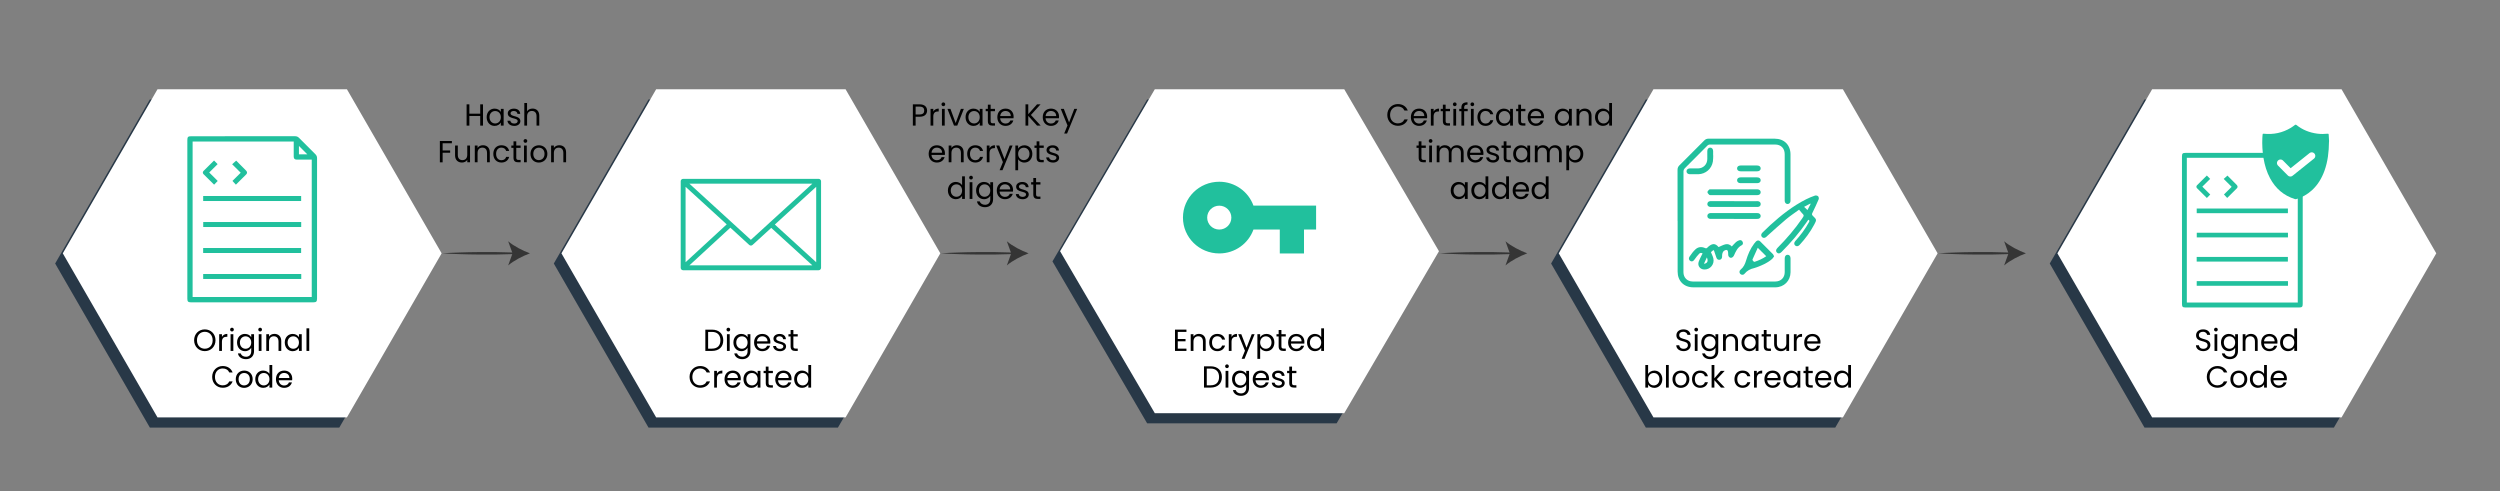 <?xml version="1.0" encoding="UTF-8"?>
<svg xmlns="http://www.w3.org/2000/svg" id="Layer_1" viewBox="0 0 981.9 193">
  <rect x="0" y="0" width="981.9" height="193" fill="#808080" stroke="none"/>
  <defs>
    <style>.cls-1{fill:#fff;}.cls-2{fill:#21c09d;}.cls-3{fill:none;stroke:#fff;stroke-linecap:round;stroke-linejoin:round;stroke-width:2.79px;}.cls-4{fill:#353535;}.cls-5{fill:#283847;}</style>
  </defs>
  <polygon class="cls-5" points="133.26 39.06 58.86 39.06 21.66 103.5 58.86 167.94 133.26 167.94 170.46 103.5 133.26 39.06"></polygon>
  <polygon class="cls-5" points="329.11 39.06 254.71 39.06 217.51 103.5 254.71 167.94 329.11 167.94 366.32 103.5 329.11 39.06"></polygon>
  <polygon class="cls-5" points="524.97 39.06 450.56 39.06 413.36 102.67 450.56 166.28 524.97 166.28 562.17 102.67 524.97 39.06"></polygon>
  <polygon class="cls-5" points="720.82 39.06 646.41 39.06 609.21 103.5 646.41 167.94 720.82 167.94 758.02 103.5 720.82 39.06"></polygon>
  <polygon class="cls-5" points="916.67 39.06 842.27 39.06 805.06 103.5 842.27 167.94 916.67 167.94 953.87 103.5 916.67 39.06"></polygon>
  <polygon class="cls-1" points="136.26 35.06 61.86 35.06 24.66 99.5 61.86 163.94 136.26 163.94 173.46 99.5 136.26 35.06"></polygon>
  <polygon class="cls-1" points="332.11 35.06 257.71 35.06 220.51 99.5 257.71 163.94 332.11 163.94 369.32 99.5 332.11 35.06"></polygon>
  <polygon class="cls-1" points="527.97 35.06 453.56 35.06 416.36 98.67 453.56 162.28 527.97 162.28 565.17 98.67 527.97 35.06"></polygon>
  <polygon class="cls-1" points="723.82 35.06 649.41 35.06 612.21 99.5 649.41 163.94 723.82 163.94 761.02 99.5 723.82 35.06"></polygon>
  <polygon class="cls-1" points="919.67 35.06 845.27 35.06 808.06 99.5 845.27 163.94 919.67 163.94 956.87 99.5 919.67 35.06"></polygon>
  <path class="cls-2" d="m73.58,86.12c0-10.36,0-20.72,0-31.08,0-1.26.27-1.53,1.53-1.53,13.58,0,27.16,0,40.75-.01.67,0,1.16.2,1.62.68,2.11,2.15,4.25,4.28,6.39,6.39.45.45.66.91.66,1.57-.01,18.38-.01,36.76-.01,55.15,0,1.13-.31,1.45-1.42,1.45-16.04,0-32.09,0-48.13,0-1.07,0-1.39-.32-1.39-1.41,0-10.4,0-20.8,0-31.2Zm2.06,30.53h46.8v-53.96c-.2,0-.34,0-.49,0-1.8,0-3.61,0-5.41,0-.8,0-1.17-.38-1.18-1.17,0-.47,0-.93,0-1.4,0-1.5,0-3,0-4.52h-39.71v61.06Zm41.77-56.03h3.3c-1.08-1.08-2.22-2.22-3.3-3.3v3.3Z"></path>
  <path class="cls-2" d="m79.8,78.95v-1.97h38.48v1.97h-38.48Z"></path>
  <path class="cls-2" d="m79.82,87.2h38.48v1.96h-38.48v-1.96Z"></path>
  <path class="cls-2" d="m79.79,99.37v-1.96h38.48v1.96h-38.48Z"></path>
  <path class="cls-2" d="m118.32,107.62v1.95h-38.52v-1.95h38.52Z"></path>
  <path class="cls-2" d="m85.52,71.06c-.54.55-.98,1.01-1.43,1.47-1.4-1.39-2.8-2.74-4.16-4.13-.37-.38-.35-.9.02-1.27,1.35-1.37,2.73-2.71,4.12-4.09.46.47.91.93,1.4,1.43-1.09,1.09-2.18,2.17-3.3,3.28,1.14,1.13,2.23,2.21,3.34,3.32Z"></path>
  <path class="cls-2" d="m91.29,71.06c1.05-1.04,2.14-2.12,3.25-3.22-1.15-1.13-2.24-2.22-3.36-3.33.56-.51,1.04-.94,1.58-1.42.78.79,1.65,1.66,2.51,2.52.46.47.94.92,1.39,1.4.46.49.51,1.02.06,1.47-1.33,1.36-2.69,2.69-4.07,4.05-.45-.49-.89-.97-1.36-1.48Z"></path>
  <path class="cls-2" d="m322.43,105.46c.03-.09.05-.19.05-.29v-33.97c0-.1-.02-.2-.05-.3,0-.01,0-.03-.01-.04-.04-.11-.1-.21-.18-.29,0,0,0-.01-.01-.02,0,0,0,0-.01,0-.08-.09-.18-.15-.28-.21,0,0-.01,0-.02-.01-.1-.05-.21-.07-.33-.08-.01,0-.02,0-.03,0-.01,0-.02,0-.03,0h-53.21s-.02,0-.03,0c-.01,0-.02,0-.03,0-.12,0-.23.03-.33.08,0,0-.01,0-.02,0-.11.05-.21.12-.29.21,0,0,0,0-.01,0,0,0,0,.01-.01.02-.08.09-.14.19-.18.29,0,.01,0,.03-.01.04-.03.09-.05.19-.05.3v33.98c0,.1.02.2.05.3,0,.01,0,.02.01.04.04.11.1.21.18.3,0,0,0,.01.01.02,0,0,0,0,.01.01.03.03.07.06.1.09.02.01.03.03.05.04.04.03.09.05.13.07.01,0,.02.01.03.02.12.05.24.08.38.08h53.21c.13,0,.26-.03.38-.08.02,0,.03-.02.05-.03.04-.02.08-.04.12-.07.02-.01.04-.03.05-.05.03-.03.06-.05.09-.08,0,0,.01,0,.02-.01,0,0,0-.01.01-.02.07-.09.13-.18.18-.29,0-.01,0-.03.01-.04Zm-53.16-32.09l16.15,14.75-16.15,14.87v-29.61Zm33.09,14.02c-.07.04-.14.08-.19.14-.02.02-.03.05-.05.08l-7.21,6.58-24.13-22.04h48.26l-16.69,15.24Zm-15.52,2.02l7.43,6.79c.18.17.42.25.65.25s.46-.08.65-.25l7.34-6.7,16.14,14.71h-48.27l16.07-14.79Zm17.49-1.22l16.24-14.83v29.63l-16.24-14.8Z"></path>
  <path class="cls-2" d="m492.31,80.77c-1.96-5.47-7.23-9.39-13.43-9.39-7.88,0-14.26,6.3-14.26,14.08s6.38,14.08,14.26,14.08c6.2,0,11.47-3.92,13.43-9.39h10.34v9.39h9.51v-9.39h4.75v-9.39h-24.6Zm-13.43,9.39c-2.63,0-4.75-2.1-4.75-4.69s2.13-4.69,4.75-4.69,4.75,2.1,4.75,4.69-2.13,4.69-4.75,4.69Z"></path>
  <path class="cls-2" d="m658.88,86.79c0-6.69,0-13.39-.01-20.08,0-.74.23-1.28.76-1.8,3.27-3.24,6.52-6.49,9.76-9.76.48-.49.99-.69,1.68-.69,8.66.02,17.33,0,25.99.01,3.7,0,6.18,2.48,6.18,6.19,0,5.96,0,11.93,0,17.89,0,.15,0,.29,0,.44-.06.66-.52,1.12-1.12,1.14-.62.01-1.11-.48-1.16-1.17-.02-.24,0-.49,0-.73,0-5.89,0-11.78,0-17.67,0-2.32-1.46-3.79-3.77-3.8-8.49,0-16.99,0-25.48,0-.47,0-.81.12-1.15.46-2.96,2.99-5.95,5.96-8.91,8.95-.25.26-.44.7-.44,1.06-.02,13.22-.02,26.43-.02,39.65,0,2.16,1.51,3.68,3.67,3.68,10.81,0,21.61,0,32.42,0,2.18,0,3.68-1.5,3.69-3.66,0-1.8,0-3.6,0-5.4,0-.91.47-1.47,1.18-1.44.68.02,1.1.56,1.11,1.44,0,1.8.01,3.6,0,5.4-.03,3.41-2.56,5.94-5.98,5.95-7.5.01-14.99,0-22.49,0-3.24,0-6.47,0-9.71,0-3.69,0-6.17-2.49-6.17-6.2,0-6.62,0-13.24,0-19.86Z"></path>
  <path class="cls-2" d="m706.61,82.35c-1.79,1.31-3.5,2.43-5.06,3.74-2.52,2.11-4.93,4.34-7.38,6.52-.13.11-.24.24-.37.36-.61.57-1.26.62-1.74.14-.49-.48-.45-1.16.13-1.73,1.01-.99,2.02-1.98,3.06-2.93,4.31-3.93,8.87-7.52,14.1-10.17,1.12-.57,2.3-1.05,3.49-1.46.35-.12.96,0,1.23.26.24.23.37.85.24,1.17-.77,1.81-1.6,3.59-2.47,5.35-.25.5-.24.77.17,1.17,1.56,1.51,1.55,1.54.53,3.46-1.55,2.92-3.51,5.55-5.74,7.97-.54.59-1.24.67-1.74.22-.49-.45-.49-1.14.06-1.75,2.07-2.27,3.91-4.72,5.38-7.43.22-.4.29-.71-.27-.93-.19.27-.38.54-.57.82-2.93,4.27-6.29,8.17-9.94,11.84-.68.68-1.32.75-1.84.21-.48-.5-.41-1.16.22-1.79,3.55-3.59,6.85-7.39,9.7-11.56.84-1.23.83-1.22-.19-2.27-.34-.35-.63-.74-1-1.19Zm3.28.15c.43-.83.85-1.62,1.26-2.41-.05-.04-.1-.09-.15-.13-.79.42-1.58.84-2.42,1.28.45.44.83.8,1.31,1.26Z"></path>
  <path class="cls-2" d="m668.71,99.55c-.53-.36-1.03-.23-1.36.13-.63.66-1.22,1.37-1.73,2.13-.5.76-1.02,1.05-1.65.74-.64-.32-.86-1.06-.34-1.82.68-.99,1.4-1.99,2.28-2.8,1.06-.98,2.4-1.12,3.75-.51.4.18.65.15.94-.18.25-.29.57-.53.88-.76,1.29-.92,2.34-.78,3.39.43.08.09.16.18.12.13.93-.39,1.75-.85,2.64-1.08.97-.25,1.87.09,2.55.84.57-.6,1.07-1.2,1.64-1.71.35-.31.81-.55,1.26-.71.57-.2,1.06.02,1.34.58.27.54.16,1.1-.33,1.35-1.71.87-2.36,2.5-3.09,4.09-.14.3-.42.61-.72.75-.71.34-1.45-.21-1.51-1.05-.03-.41,0-.83-.08-1.23-.14-.68-.45-.84-1.11-.61-.8.28-1.06.95-1.18,1.7-.05.29-.02.58-.03.87-.03.7-.41,1.15-1.02,1.21-.64.06-1.05-.28-1.26-.96-.27-.85-.57-1.7-.86-2.54-.04-.11-.14-.19-.27-.35-.36.32-.7.61-.97.85.34.87.75,1.62.94,2.43.55,2.31-1.26,4.48-3.59,4.38-1.68-.07-2.71-1.51-2.15-3.1.32-.91.8-1.76,1.22-2.64.09-.19.2-.37.31-.57Zm1.68,1.55c-.42.92-.76,1.66-1.15,2.51,1.38-.17,1.78-1.06,1.15-2.51Z"></path>
  <path class="cls-2" d="m696.79,100.69c-.25.33-.44.7-.72.96-1.75,1.58-3.87,2.49-6.04,3.3-.34.13-.68.26-1.04.34-1.51.33-2.8.98-3.8,2.22-.46.58-1.23.53-1.68.07-.44-.46-.44-1.21.14-1.68,1.17-.95,1.73-2.19,2.15-3.6.7-2.36,1.66-4.62,3.16-6.61.22-.29.45-.58.71-.84.49-.5,1.13-.56,1.62-.08,1.71,1.67,3.39,3.36,5.06,5.06.19.19.26.5.44.86Zm-3.08-.06c-1.09-1.08-2.14-2.13-3.33-3.31-.69,1.52-1.38,3.02-2.05,4.54-.16.36.48,1.08.85.96,1.63-.55,3.19-1.24,4.53-2.19Z"></path>
  <path class="cls-2" d="m681.06,76.63c-2.97,0-5.93,0-8.9,0-.29,0-.66.04-.84-.12-.31-.28-.69-.69-.7-1.05-.01-.33.39-.71.68-.99.14-.14.46-.12.7-.12,6.03,0,12.06,0,18.09,0,.02,0,.05,0,.07,0,.85.02,1.39.49,1.37,1.18-.02.67-.54,1.11-1.36,1.11-3.04,0-6.08,0-9.12,0Z"></path>
  <path class="cls-2" d="m681.13,79.01c2.92,0,5.83,0,8.75,0,.24,0,.49-.02.73.03.55.13.91.5.92,1.07.02.61-.34,1-.93,1.14-.23.06-.48.03-.73.03-5.91,0-11.81,0-17.72,0-.17,0-.34.01-.51-.01-.64-.08-1.12-.59-1.07-1.17.06-.64.44-1.01,1.07-1.09.19-.03.39-.01.58-.01,2.97,0,5.93,0,8.9,0Z"></path>
  <path class="cls-2" d="m680.98,85.97c-2.92,0-5.83,0-8.75,0-.24,0-.49.02-.73-.03-.55-.13-.91-.5-.92-1.07-.01-.61.34-1,.93-1.15.21-.05.43-.03.65-.03,5.93,0,11.86,0,17.79,0,.19,0,.39-.01.58.02.59.1,1.04.61,1,1.16-.05.61-.41.97-1,1.09-.19.04-.39.02-.58.02-2.99,0-5.98,0-8.97,0Z"></path>
  <path class="cls-2" d="m672.89,61.06c-.04.8-.01,1.61-.14,2.39-.47,2.86-2.82,4.89-5.71,4.98-1.12.03-2.24.02-3.35,0-.79-.01-1.32-.51-1.3-1.17.02-.64.53-1.1,1.29-1.11,1.07-.02,2.14,0,3.21,0,2.11-.02,3.66-1.59,3.67-3.7,0-1.04,0-2.09,0-3.13,0-.81.47-1.33,1.14-1.34.67,0,1.13.52,1.15,1.33.01.58,0,1.17,0,1.75.01,0,.03,0,.04,0Z"></path>
  <path class="cls-2" d="m686.9,67.28c-1.09,0-2.18,0-3.28,0-.85,0-1.39-.48-1.37-1.17.02-.66.54-1.11,1.36-1.11,2.18,0,4.37,0,6.55,0,.85,0,1.39.48,1.37,1.17-.02.66-.54,1.11-1.36,1.11-1.09.01-2.18,0-3.28,0Z"></path>
  <path class="cls-2" d="m686.91,69.66c1.07,0,2.14,0,3.2,0,.87,0,1.41.44,1.42,1.12.01.69-.53,1.16-1.38,1.16-2.18,0-4.37,0-6.55,0-.81,0-1.34-.46-1.35-1.12-.01-.69.53-1.16,1.38-1.16,1.09,0,2.18,0,3.28,0Z"></path>
  <path class="cls-2" d="m856.99,90.4c0-9.64,0-19.28,0-28.93,0-1.17.25-1.42,1.42-1.42,12.64,0,25.29,0,37.93-.01.62,0,1.08.19,1.51.63,1.97,2,3.95,3.98,5.95,5.95.42.42.62.85.62,1.46-.01,17.11-.01,34.22-.01,51.33,0,1.05-.28,1.35-1.32,1.35-14.93,0-29.87,0-44.8,0-1,0-1.29-.3-1.29-1.32,0-9.68,0-19.36,0-29.05Zm1.92,28.42h43.56v-50.23c-.18,0-.32,0-.46,0-1.68,0-3.36,0-5.04,0-.74,0-1.08-.35-1.1-1.09,0-.43,0-.87,0-1.3,0-1.4,0-2.79,0-4.21h-36.97v56.84Zm38.89-52.16h3.08c-1.01-1.01-2.07-2.07-3.08-3.08v3.08Z"></path>
  <path class="cls-2" d="m862.78,83.73v-1.83h35.82v1.83h-35.82Z"></path>
  <path class="cls-2" d="m862.8,91.41h35.82v1.83h-35.82v-1.83Z"></path>
  <path class="cls-2" d="m862.77,102.74v-1.83h35.82v1.83h-35.82Z"></path>
  <path class="cls-2" d="m898.63,110.42v1.82h-35.85v-1.82h35.85Z"></path>
  <path class="cls-2" d="m868.1,76.39c-.5.52-.91.94-1.33,1.37-1.3-1.29-2.61-2.55-3.87-3.84-.34-.35-.32-.83.02-1.18,1.26-1.28,2.54-2.53,3.84-3.81.43.43.85.86,1.3,1.33-1.02,1.01-2.03,2.02-3.07,3.05,1.06,1.05,2.07,2.06,3.11,3.09Z"></path>
  <path class="cls-2" d="m873.48,76.38c.97-.97,1.99-1.97,3.03-3-1.07-1.06-2.09-2.06-3.13-3.1.52-.47.97-.87,1.47-1.32.73.73,1.53,1.54,2.34,2.35.43.43.87.86,1.29,1.3.43.46.48.95.06,1.37-1.24,1.27-2.51,2.5-3.79,3.77-.42-.46-.83-.9-1.27-1.37Z"></path>
  <path class="cls-2" d="m914.74,55.53c-.05,4.25-.49,7.94-1.77,11.51-1.06,2.94-2.61,5.57-4.95,7.7-1.79,1.63-3.86,2.78-6.18,3.47-.15.04-.34.03-.49-.02-4.38-1.36-7.58-4.14-9.74-8.15-1.33-2.47-2.12-5.12-2.58-7.87-.45-2.71-.6-5.44-.46-8.19.02-.37.05-.74.09-1.11.03-.31.15-.39.46-.35,3.81.4,7.36-.35,10.65-2.33.55-.33,1.07-.73,1.59-1.12.21-.15.36-.16.56,0,2.41,1.93,5.16,3.02,8.21,3.42,1.35.18,2.7.17,4.06.03.28-.03.41.05.43.36.07,1.05.12,2.1.15,2.66Z"></path>
  <polyline class="cls-3" points="895.69 64.04 899.56 67.94 907.96 61.22"></polyline>
  <path class="cls-4" d="m173.46,99.5c2.39-.16,4.77-.27,7.16-.34,2.39-.09,4.77-.13,7.16-.15,2.39-.02,4.77-.01,7.16,0,2.39.03,4.77.09,7.16.18.17,0,.3.15.29.31,0,.16-.13.28-.29.29-2.39.08-4.77.15-7.16.18-2.39.02-4.77.03-7.16,0-2.39-.02-4.77-.06-7.16-.15-2.39-.06-4.77-.17-7.16-.34Z"></path>
  <path class="cls-4" d="m208.13,99.5c-2.84,1.05-6.36,2.85-8.55,4.76l1.72-4.76-1.72-4.75c2.18,1.9,5.71,3.7,8.55,4.75Z"></path>
  <path class="cls-4" d="m369.32,99.5c2.39-.16,4.77-.27,7.16-.34,2.39-.09,4.77-.13,7.16-.15,2.39-.02,4.77-.01,7.16,0,2.39.03,4.77.09,7.16.18.17,0,.3.15.29.31,0,.16-.13.28-.29.29-2.39.08-4.77.15-7.16.18-2.39.02-4.77.03-7.16,0-2.39-.02-4.77-.06-7.16-.15-2.39-.06-4.77-.17-7.16-.34Z"></path>
  <path class="cls-4" d="m403.99,99.5c-2.84,1.05-6.36,2.85-8.55,4.76l1.72-4.76-1.72-4.75c2.18,1.9,5.71,3.7,8.55,4.75Z"></path>
  <path class="cls-4" d="m565.17,99.5c2.39-.16,4.77-.27,7.16-.34,2.39-.09,4.77-.13,7.16-.15,2.39-.02,4.77-.01,7.16,0,2.39.03,4.77.09,7.16.18.17,0,.3.15.29.31,0,.16-.13.28-.29.29-2.39.08-4.77.15-7.16.18-2.39.02-4.77.03-7.16,0-2.39-.02-4.77-.06-7.16-.15-2.39-.06-4.77-.17-7.16-.34Z"></path>
  <path class="cls-4" d="m599.84,99.5c-2.84,1.05-6.36,2.85-8.55,4.76l1.72-4.76-1.72-4.75c2.18,1.9,5.71,3.7,8.55,4.75Z"></path>
  <path class="cls-4" d="m761.02,99.5c2.39-.16,4.77-.27,7.16-.34,2.39-.09,4.77-.13,7.16-.15,2.39-.02,4.77-.01,7.16,0,2.39.03,4.77.09,7.16.18.17,0,.3.15.29.31,0,.16-.13.28-.29.29-2.39.08-4.77.15-7.16.18-2.39.02-4.77.03-7.16,0-2.39-.02-4.77-.06-7.16-.15-2.39-.06-4.77-.17-7.16-.34Z"></path>
  <path class="cls-4" d="m795.69,99.5c-2.84,1.05-6.36,2.85-8.55,4.76l1.72-4.76-1.72-4.75c2.18,1.9,5.71,3.7,8.55,4.75Z"></path>
  <path d="m80.44,137.91c-2.35,0-4.2-1.76-4.2-4.27s1.85-4.27,4.2-4.27,4.2,1.76,4.2,4.27-1.83,4.27-4.2,4.27Zm0-.95c1.76,0,3.08-1.28,3.08-3.32s-1.32-3.32-3.08-3.32-3.08,1.27-3.08,3.32,1.32,3.32,3.08,3.32Z"></path>
  <path d="m87.17,137.83h-1.09v-6.57h1.09v1.07c.37-.73,1.08-1.19,2.12-1.19v1.13h-.29c-1.04,0-1.83.47-1.83,1.99v3.57Z"></path>
  <path d="m90.38,129.45c0-.42.32-.74.74-.74.4,0,.72.32.72.74s-.32.74-.72.74c-.42,0-.74-.32-.74-.74Zm.18,1.81h1.09v6.57h-1.09v-6.57Z"></path>
  <path d="m96.22,131.15c1.2,0,2.06.6,2.45,1.31v-1.2h1.1v6.72c0,1.81-1.21,3.09-3.14,3.09-1.73,0-2.96-.88-3.18-2.28h1.08c.24.79,1.02,1.33,2.1,1.33,1.16,0,2.04-.74,2.04-2.15v-1.38c-.4.71-1.25,1.34-2.45,1.34-1.76,0-3.12-1.38-3.12-3.42s1.36-3.37,3.12-3.37Zm.22.95c-1.2,0-2.22.88-2.22,2.42s1.02,2.46,2.22,2.46,2.23-.9,2.23-2.45-1.03-2.43-2.23-2.43Z"></path>
  <path d="m101.44,129.45c0-.42.32-.74.74-.74.4,0,.72.32.72.74s-.32.74-.72.74c-.42,0-.74-.32-.74-.74Zm.18,1.81h1.09v6.57h-1.09v-6.57Z"></path>
  <path d="m109.38,134.11c0-1.34-.73-2.03-1.83-2.03s-1.88.7-1.88,2.11v3.63h-1.09v-6.57h1.09v.94c.43-.68,1.22-1.06,2.11-1.06,1.52,0,2.69.94,2.69,2.82v3.87h-1.08v-3.72Z"></path>
  <path d="m114.96,131.15c1.22,0,2.06.62,2.45,1.31v-1.2h1.1v6.57h-1.1v-1.22c-.4.71-1.25,1.33-2.46,1.33-1.75,0-3.11-1.38-3.11-3.42s1.36-3.37,3.12-3.37Zm.22.95c-1.2,0-2.22.88-2.22,2.42s1.02,2.46,2.22,2.46,2.23-.9,2.23-2.45-1.03-2.43-2.23-2.43Z"></path>
  <path d="m120.37,128.95h1.09v8.88h-1.09v-8.88Z"></path>
  <path d="m87.5,143.76c1.81,0,3.25.91,3.87,2.53h-1.31c-.46-1.01-1.34-1.57-2.57-1.57-1.75,0-3.06,1.27-3.06,3.32s1.31,3.31,3.06,3.31c1.22,0,2.11-.56,2.57-1.56h1.31c-.62,1.61-2.06,2.51-3.87,2.51-2.34,0-4.17-1.75-4.17-4.26s1.83-4.28,4.17-4.28Z"></path>
  <path d="m95.87,152.34c-1.86,0-3.27-1.32-3.27-3.41s1.46-3.38,3.32-3.38,3.32,1.31,3.32,3.38-1.5,3.41-3.37,3.41Zm0-.96c1.14,0,2.25-.78,2.25-2.45s-1.09-2.43-2.22-2.43-2.19.78-2.19,2.43,1.02,2.45,2.16,2.45Z"></path>
  <path d="m103.4,145.55c1.03,0,1.98.53,2.43,1.28v-3.48h1.1v8.88h-1.1v-1.24c-.4.73-1.25,1.34-2.45,1.34-1.76,0-3.12-1.38-3.12-3.42s1.36-3.37,3.13-3.37Zm.2.95c-1.2,0-2.22.88-2.22,2.42s1.02,2.46,2.22,2.46,2.23-.9,2.23-2.45-1.03-2.43-2.23-2.43Z"></path>
  <path d="m111.63,152.34c-1.87,0-3.25-1.32-3.25-3.41s1.33-3.38,3.25-3.38,3.15,1.34,3.15,3.14c0,.24-.01.43-.04.66h-5.25c.08,1.33,1.02,2.06,2.13,2.06.98,0,1.61-.5,1.85-1.21h1.18c-.34,1.2-1.39,2.13-3.02,2.13Zm-2.12-3.87h4.15c.01-1.28-.95-1.99-2.08-1.99-1.07,0-1.95.71-2.07,1.99Z"></path>
  <path d="m284.07,133.67c0,2.59-1.69,4.16-4.44,4.16h-2.6v-8.36h2.6c2.75,0,4.44,1.61,4.44,4.2Zm-4.44,3.26c2.18,0,3.32-1.22,3.32-3.26s-1.14-3.31-3.32-3.31h-1.51v6.57h1.51Z"></path>
  <path d="m285.33,129.45c0-.42.32-.74.74-.74.4,0,.72.32.72.74s-.32.74-.72.74c-.42,0-.74-.32-.74-.74Zm.18,1.81h1.09v6.57h-1.09v-6.57Z"></path>
  <path d="m291.17,131.15c1.2,0,2.06.6,2.45,1.31v-1.2h1.1v6.72c0,1.81-1.21,3.09-3.14,3.09-1.73,0-2.96-.88-3.18-2.28h1.08c.24.79,1.02,1.33,2.1,1.33,1.16,0,2.04-.74,2.04-2.15v-1.38c-.4.71-1.25,1.34-2.45,1.34-1.76,0-3.12-1.38-3.12-3.42s1.36-3.37,3.12-3.37Zm.22.95c-1.2,0-2.22.88-2.22,2.42s1.02,2.46,2.22,2.46,2.23-.9,2.23-2.45-1.03-2.43-2.23-2.43Z"></path>
  <path d="m299.42,137.94c-1.87,0-3.25-1.32-3.25-3.41s1.33-3.38,3.25-3.38,3.15,1.34,3.15,3.14c0,.24-.01.43-.04.66h-5.25c.08,1.33,1.02,2.06,2.14,2.06.98,0,1.61-.5,1.85-1.21h1.18c-.34,1.2-1.39,2.13-3.02,2.13Zm-2.12-3.87h4.15c.01-1.28-.95-1.99-2.08-1.99-1.07,0-1.95.71-2.07,1.99Z"></path>
  <path d="m306.34,137.94c-1.54,0-2.61-.84-2.69-2.04h1.13c.06.64.62,1.12,1.55,1.12.86,0,1.34-.43,1.34-.97,0-1.46-3.89-.61-3.89-3.06,0-1.01.95-1.83,2.41-1.83s2.41.78,2.48,2.06h-1.09c-.05-.66-.55-1.14-1.43-1.14-.8,0-1.28.38-1.28.91,0,1.56,3.81.71,3.86,3.06,0,1.08-.95,1.9-2.4,1.9Z"></path>
  <path d="m310.52,132.16h-.85v-.9h.85v-1.66h1.09v1.66h1.71v.9h-1.71v3.87c0,.65.24.88.91.88h.8v.92h-.98c-1.16,0-1.82-.48-1.82-1.8v-3.87Z"></path>
  <path d="m275,143.76c1.81,0,3.25.91,3.87,2.53h-1.31c-.46-1.01-1.34-1.57-2.57-1.57-1.75,0-3.06,1.27-3.06,3.32s1.31,3.31,3.06,3.31c1.22,0,2.11-.56,2.57-1.56h1.31c-.62,1.61-2.06,2.51-3.87,2.51-2.34,0-4.17-1.75-4.17-4.26s1.83-4.28,4.17-4.28Z"></path>
  <path d="m281.59,152.23h-1.09v-6.57h1.09v1.07c.37-.73,1.08-1.19,2.12-1.19v1.13h-.29c-1.04,0-1.84.47-1.84,1.99v3.57Z"></path>
  <path d="m287.81,152.34c-1.87,0-3.25-1.32-3.25-3.41s1.33-3.38,3.25-3.38,3.15,1.34,3.15,3.14c0,.24-.01.43-.04.66h-5.25c.08,1.33,1.02,2.06,2.13,2.06.98,0,1.61-.5,1.85-1.21h1.18c-.34,1.2-1.39,2.13-3.02,2.13Zm-2.12-3.87h4.15c.01-1.28-.95-1.99-2.08-1.99-1.07,0-1.95.71-2.07,1.99Z"></path>
  <path d="m295.12,145.55c1.22,0,2.06.62,2.45,1.31v-1.2h1.1v6.57h-1.1v-1.22c-.4.71-1.25,1.33-2.46,1.33-1.75,0-3.11-1.38-3.11-3.42s1.36-3.37,3.12-3.37Zm.22.95c-1.2,0-2.22.88-2.22,2.42s1.02,2.46,2.22,2.46,2.23-.9,2.23-2.45-1.03-2.43-2.23-2.43Z"></path>
  <path d="m300.76,146.56h-.85v-.9h.85v-1.66h1.09v1.66h1.71v.9h-1.71v3.87c0,.65.24.88.91.88h.8v.92h-.98c-1.16,0-1.82-.48-1.82-1.8v-3.87Z"></path>
  <path d="m307.73,152.34c-1.87,0-3.25-1.32-3.25-3.41s1.33-3.38,3.25-3.38,3.15,1.34,3.15,3.14c0,.24-.01.43-.04.66h-5.25c.08,1.33,1.02,2.06,2.13,2.06.98,0,1.61-.5,1.85-1.21h1.18c-.34,1.2-1.39,2.13-3.02,2.13Zm-2.12-3.87h4.15c.01-1.28-.95-1.99-2.08-1.99-1.07,0-1.95.71-2.07,1.99Z"></path>
  <path d="m315.05,145.55c1.03,0,1.98.53,2.43,1.28v-3.48h1.1v8.88h-1.1v-1.24c-.4.73-1.25,1.34-2.45,1.34-1.76,0-3.12-1.38-3.12-3.42s1.36-3.37,3.13-3.37Zm.2.95c-1.2,0-2.22.88-2.22,2.42s1.02,2.46,2.22,2.46,2.23-.9,2.23-2.45-1.03-2.43-2.23-2.43Z"></path>
  <path d="m465.99,130.36h-3.41v2.79h3.05v.9h-3.05v2.88h3.41v.9h-4.5v-8.37h4.5v.9Z"></path>
  <path d="m472.46,134.11c0-1.34-.73-2.03-1.83-2.03s-1.88.7-1.88,2.11v3.63h-1.09v-6.57h1.09v.94c.43-.68,1.22-1.06,2.11-1.06,1.52,0,2.69.94,2.69,2.82v3.87h-1.08v-3.72Z"></path>
  <path d="m478.13,131.15c1.63,0,2.7.84,3.03,2.22h-1.18c-.23-.79-.89-1.3-1.86-1.3-1.2,0-2.09.85-2.09,2.46s.89,2.48,2.09,2.48c.97,0,1.62-.47,1.86-1.3h1.18c-.34,1.31-1.4,2.22-3.03,2.22-1.87,0-3.2-1.32-3.2-3.41s1.33-3.38,3.2-3.38Z"></path>
  <path d="m483.71,137.83h-1.09v-6.57h1.09v1.07c.37-.73,1.08-1.19,2.12-1.19v1.13h-.29c-1.04,0-1.84.47-1.84,1.99v3.57Z"></path>
  <path d="m491.63,131.26h1.13l-3.96,9.67h-1.13l1.3-3.17-2.65-6.5h1.21l2.06,5.32,2.04-5.32Z"></path>
  <path d="m497.4,131.15c1.76,0,3.12,1.32,3.12,3.37s-1.35,3.42-3.12,3.42c-1.2,0-2.05-.65-2.46-1.32v4.33h-1.09v-9.69h1.09v1.21c.4-.7,1.26-1.32,2.46-1.32Zm-.23.95c-1.19,0-2.23.91-2.23,2.43s1.04,2.45,2.23,2.45,2.23-.91,2.23-2.46-1.02-2.42-2.23-2.42Z"></path>
  <path d="m502.2,132.16h-.85v-.9h.85v-1.66h1.09v1.66h1.71v.9h-1.71v3.87c0,.65.24.88.91.88h.8v.92h-.98c-1.16,0-1.82-.48-1.82-1.8v-3.87Z"></path>
  <path d="m509.17,137.94c-1.87,0-3.25-1.32-3.25-3.41s1.33-3.38,3.25-3.38,3.15,1.34,3.15,3.14c0,.24-.01.43-.04.66h-5.25c.08,1.33,1.02,2.06,2.13,2.06.98,0,1.61-.5,1.85-1.21h1.18c-.34,1.2-1.39,2.13-3.02,2.13Zm-2.12-3.87h4.15c.01-1.28-.95-1.99-2.08-1.99-1.07,0-1.96.71-2.08,1.99Z"></path>
  <path d="m516.49,131.15c1.03,0,1.98.53,2.43,1.28v-3.48h1.1v8.88h-1.1v-1.24c-.4.73-1.25,1.34-2.45,1.34-1.76,0-3.12-1.38-3.12-3.42s1.36-3.37,3.13-3.37Zm.2.95c-1.2,0-2.22.88-2.22,2.42s1.02,2.46,2.22,2.46,2.23-.9,2.23-2.45-1.03-2.43-2.23-2.43Z"></path>
  <path d="m479.92,148.07c0,2.59-1.69,4.16-4.44,4.16h-2.6v-8.36h2.6c2.75,0,4.44,1.61,4.44,4.2Zm-4.44,3.26c2.18,0,3.32-1.22,3.32-3.26s-1.14-3.31-3.32-3.31h-1.51v6.57h1.51Z"></path>
  <path d="m481.18,143.85c0-.42.32-.74.74-.74.4,0,.72.32.72.74s-.32.74-.72.74c-.42,0-.74-.32-.74-.74Zm.18,1.81h1.09v6.57h-1.09v-6.57Z"></path>
  <path d="m487.02,145.55c1.2,0,2.06.6,2.45,1.31v-1.2h1.1v6.72c0,1.81-1.21,3.09-3.14,3.09-1.73,0-2.96-.88-3.18-2.28h1.08c.24.79,1.02,1.33,2.1,1.33,1.16,0,2.04-.74,2.04-2.15v-1.38c-.4.71-1.25,1.34-2.45,1.34-1.76,0-3.12-1.38-3.12-3.42s1.36-3.37,3.12-3.37Zm.22.95c-1.2,0-2.22.88-2.22,2.42s1.02,2.46,2.22,2.46,2.23-.9,2.23-2.45-1.03-2.43-2.23-2.43Z"></path>
  <path d="m495.27,152.34c-1.87,0-3.25-1.32-3.25-3.41s1.33-3.38,3.25-3.38,3.15,1.34,3.15,3.14c0,.24-.01.43-.04.66h-5.25c.08,1.33,1.02,2.06,2.13,2.06.98,0,1.61-.5,1.85-1.21h1.18c-.34,1.2-1.39,2.13-3.02,2.13Zm-2.12-3.87h4.15c.01-1.28-.95-1.99-2.08-1.99-1.07,0-1.96.71-2.08,1.99Z"></path>
  <path d="m502.19,152.34c-1.54,0-2.61-.84-2.69-2.04h1.13c.06.64.62,1.12,1.55,1.12.86,0,1.34-.43,1.34-.97,0-1.46-3.89-.61-3.89-3.06,0-1.01.95-1.83,2.41-1.83s2.41.78,2.48,2.06h-1.09c-.05-.66-.55-1.14-1.43-1.14-.8,0-1.28.38-1.28.91,0,1.56,3.81.71,3.86,3.06,0,1.08-.95,1.9-2.4,1.9Z"></path>
  <path d="m506.37,146.56h-.85v-.9h.85v-1.66h1.09v1.66h1.71v.9h-1.71v3.87c0,.65.24.88.91.88h.8v.92h-.98c-1.16,0-1.82-.48-1.82-1.8v-3.87Z"></path>
  <path d="m661.26,137.91c-1.68,0-2.87-.94-2.89-2.31h1.16c.07.7.56,1.39,1.73,1.39,1.05,0,1.68-.6,1.68-1.39,0-2.25-4.52-.82-4.52-3.92,0-1.38,1.12-2.31,2.77-2.31s2.64.88,2.77,2.15h-1.2c-.07-.56-.6-1.2-1.62-1.21-.9-.02-1.61.44-1.61,1.34,0,2.16,4.51.82,4.51,3.91,0,1.19-.97,2.36-2.78,2.36Z"></path>
  <path d="m665.47,129.45c0-.42.32-.74.74-.74.4,0,.72.32.72.74s-.32.74-.72.74c-.42,0-.74-.32-.74-.74Zm.18,1.81h1.09v6.57h-1.09v-6.57Z"></path>
  <path d="m671.31,131.15c1.2,0,2.06.6,2.45,1.31v-1.2h1.1v6.72c0,1.81-1.21,3.09-3.14,3.09-1.73,0-2.96-.88-3.18-2.28h1.08c.24.79,1.02,1.33,2.1,1.33,1.16,0,2.04-.74,2.04-2.15v-1.38c-.4.71-1.25,1.34-2.45,1.34-1.76,0-3.12-1.38-3.12-3.42s1.36-3.37,3.12-3.37Zm.22.95c-1.2,0-2.22.88-2.22,2.42s1.02,2.46,2.22,2.46,2.23-.9,2.23-2.45-1.03-2.43-2.23-2.43Z"></path>
  <path d="m681.53,134.11c0-1.34-.73-2.03-1.83-2.03s-1.88.7-1.88,2.11v3.63h-1.09v-6.57h1.09v.94c.43-.68,1.22-1.06,2.11-1.06,1.52,0,2.69.94,2.69,2.82v3.87h-1.08v-3.72Z"></path>
  <path d="m687.11,131.15c1.22,0,2.06.62,2.45,1.31v-1.2h1.1v6.57h-1.1v-1.22c-.4.71-1.25,1.33-2.46,1.33-1.75,0-3.11-1.38-3.11-3.42s1.36-3.37,3.12-3.37Zm.22.95c-1.2,0-2.22.88-2.22,2.42s1.02,2.46,2.22,2.46,2.23-.9,2.23-2.45-1.03-2.43-2.23-2.43Z"></path>
  <path d="m692.75,132.16h-.85v-.9h.85v-1.66h1.09v1.66h1.71v.9h-1.71v3.87c0,.65.24.88.91.88h.8v.92h-.98c-1.16,0-1.82-.48-1.82-1.8v-3.87Z"></path>
  <path d="m702.7,137.83h-1.09v-.97c-.42.68-1.22,1.07-2.1,1.07-1.51,0-2.7-.94-2.7-2.82v-3.85h1.08v3.71c0,1.33.73,2.01,1.83,2.01s1.88-.7,1.88-2.11v-3.61h1.09v6.57Z"></path>
  <path d="m705.65,137.83h-1.09v-6.57h1.09v1.07c.37-.73,1.08-1.19,2.12-1.19v1.13h-.29c-1.04,0-1.84.47-1.84,1.99v3.57Z"></path>
  <path d="m711.87,137.94c-1.87,0-3.25-1.32-3.25-3.41s1.33-3.38,3.25-3.38,3.15,1.34,3.15,3.14c0,.24-.01.43-.04.66h-5.25c.08,1.33,1.02,2.06,2.14,2.06.98,0,1.61-.5,1.85-1.21h1.17c-.33,1.2-1.39,2.13-3.02,2.13Zm-2.12-3.87h4.15c.01-1.28-.95-1.99-2.08-1.99-1.07,0-1.95.71-2.07,1.99Z"></path>
  <path d="m649.77,145.55c1.78,0,3.12,1.32,3.12,3.37s-1.36,3.42-3.12,3.42c-1.2,0-2.05-.6-2.46-1.32v1.21h-1.09v-8.88h1.09v3.53c.42-.73,1.3-1.33,2.46-1.33Zm-.23.95c-1.19,0-2.23.91-2.23,2.43s1.04,2.45,2.23,2.45,2.23-.91,2.23-2.46-1.02-2.42-2.23-2.42Z"></path>
  <path d="m654.33,143.35h1.09v8.88h-1.09v-8.88Z"></path>
  <path d="m660.15,152.34c-1.86,0-3.27-1.32-3.27-3.41s1.46-3.38,3.32-3.38,3.32,1.31,3.32,3.38-1.5,3.41-3.37,3.41Zm0-.96c1.14,0,2.25-.78,2.25-2.45s-1.09-2.43-2.22-2.43-2.19.78-2.19,2.43,1.02,2.45,2.16,2.45Z"></path>
  <path d="m667.76,145.55c1.63,0,2.7.84,3.03,2.22h-1.17c-.23-.79-.89-1.3-1.86-1.3-1.2,0-2.09.85-2.09,2.46s.89,2.48,2.09,2.48c.97,0,1.62-.47,1.86-1.3h1.17c-.34,1.31-1.4,2.22-3.03,2.22-1.87,0-3.2-1.32-3.2-3.41s1.33-3.38,3.2-3.38Z"></path>
  <path d="m672.25,143.35h1.09v5.22l2.53-2.91h1.52l-3.09,3.27,3.11,3.3h-1.49l-2.58-2.9v2.9h-1.09v-8.88Z"></path>
  <path d="m684.42,145.55c1.63,0,2.7.84,3.03,2.22h-1.17c-.23-.79-.89-1.3-1.86-1.3-1.2,0-2.09.85-2.09,2.46s.89,2.48,2.09,2.48c.97,0,1.62-.47,1.86-1.3h1.17c-.34,1.31-1.4,2.22-3.03,2.22-1.87,0-3.2-1.32-3.2-3.41s1.33-3.38,3.2-3.38Z"></path>
  <path d="m690,152.23h-1.09v-6.57h1.09v1.07c.37-.73,1.08-1.19,2.12-1.19v1.13h-.29c-1.04,0-1.83.47-1.83,1.99v3.57Z"></path>
  <path d="m696.23,152.34c-1.87,0-3.25-1.32-3.25-3.41s1.33-3.38,3.25-3.38,3.15,1.34,3.15,3.14c0,.24-.01.43-.04.66h-5.25c.08,1.33,1.02,2.06,2.13,2.06.98,0,1.61-.5,1.85-1.21h1.18c-.34,1.2-1.39,2.13-3.02,2.13Zm-2.12-3.87h4.15c.01-1.28-.95-1.99-2.08-1.99-1.07,0-1.96.71-2.08,1.99Z"></path>
  <path d="m703.54,145.55c1.22,0,2.06.62,2.45,1.31v-1.2h1.1v6.57h-1.1v-1.22c-.4.71-1.25,1.33-2.46,1.33-1.75,0-3.11-1.38-3.11-3.42s1.36-3.37,3.12-3.37Zm.22.95c-1.2,0-2.22.88-2.22,2.42s1.02,2.46,2.22,2.46,2.23-.9,2.23-2.45-1.03-2.43-2.23-2.43Z"></path>
  <path d="m709.18,146.56h-.85v-.9h.85v-1.66h1.09v1.66h1.71v.9h-1.71v3.87c0,.65.24.88.91.88h.8v.92h-.98c-1.16,0-1.82-.48-1.82-1.8v-3.87Z"></path>
  <path d="m716.15,152.34c-1.87,0-3.25-1.32-3.25-3.41s1.33-3.38,3.25-3.38,3.15,1.34,3.15,3.14c0,.24-.01.43-.04.66h-5.25c.08,1.33,1.02,2.06,2.13,2.06.98,0,1.61-.5,1.85-1.21h1.18c-.34,1.2-1.39,2.13-3.02,2.13Zm-2.12-3.87h4.15c.01-1.28-.95-1.99-2.08-1.99-1.07,0-1.96.71-2.08,1.99Z"></path>
  <path d="m723.47,145.55c1.03,0,1.98.53,2.43,1.28v-3.48h1.1v8.88h-1.1v-1.24c-.4.73-1.25,1.34-2.45,1.34-1.76,0-3.12-1.38-3.12-3.42s1.36-3.37,3.13-3.37Zm.2.95c-1.2,0-2.22.88-2.22,2.42s1.02,2.46,2.22,2.46,2.23-.9,2.23-2.45-1.03-2.43-2.23-2.43Z"></path>
  <path d="m549.04,40.87c1.81,0,3.25.91,3.87,2.53h-1.31c-.46-1.01-1.34-1.57-2.57-1.57-1.75,0-3.06,1.27-3.06,3.32s1.31,3.31,3.06,3.31c1.22,0,2.11-.56,2.57-1.56h1.31c-.62,1.61-2.06,2.51-3.87,2.51-2.34,0-4.17-1.75-4.17-4.26s1.83-4.28,4.17-4.28Z"></path>
  <path d="m557.38,49.45c-1.87,0-3.25-1.32-3.25-3.41s1.33-3.38,3.25-3.38,3.15,1.34,3.15,3.14c0,.24-.01.43-.04.66h-5.25c.08,1.33,1.02,2.06,2.13,2.06.98,0,1.61-.5,1.85-1.21h1.18c-.34,1.2-1.39,2.13-3.02,2.13Zm-2.12-3.87h4.15c.01-1.28-.95-1.99-2.08-1.99-1.07,0-1.96.71-2.08,1.99Z"></path>
  <path d="m563.07,49.34h-1.09v-6.57h1.09v1.07c.37-.73,1.08-1.19,2.12-1.19v1.13h-.29c-1.04,0-1.84.47-1.84,1.99v3.57Z"></path>
  <path d="m566.7,43.67h-.85v-.9h.85v-1.66h1.09v1.66h1.71v.9h-1.71v3.87c0,.65.24.88.91.88h.8v.92h-.98c-1.16,0-1.82-.48-1.82-1.8v-3.87Z"></path>
  <path d="m570.64,40.96c0-.42.32-.74.74-.74.4,0,.72.32.72.74s-.32.74-.72.74c-.42,0-.74-.32-.74-.74Zm.18,1.81h1.09v6.57h-1.09v-6.57Z"></path>
  <path d="m573.98,43.67h-.85v-.9h.85v-.47c0-1.46.72-2.12,2.4-2.12v.91c-.98,0-1.31.36-1.31,1.21v.47h1.38v.9h-1.38v5.67h-1.09v-5.67Z"></path>
  <path d="m577.54,40.96c0-.42.32-.74.74-.74.4,0,.72.32.72.74s-.32.74-.72.74c-.42,0-.74-.32-.74-.74Zm.18,1.81h1.09v6.57h-1.09v-6.57Z"></path>
  <path d="m583.47,42.66c1.63,0,2.7.84,3.03,2.22h-1.17c-.23-.79-.89-1.3-1.86-1.3-1.2,0-2.09.85-2.09,2.46s.89,2.48,2.09,2.48c.97,0,1.62-.47,1.86-1.3h1.17c-.34,1.31-1.4,2.22-3.03,2.22-1.87,0-3.2-1.32-3.2-3.41s1.33-3.38,3.2-3.38Z"></path>
  <path d="m590.67,42.66c1.22,0,2.06.62,2.45,1.31v-1.2h1.1v6.57h-1.1v-1.22c-.4.71-1.25,1.33-2.46,1.33-1.75,0-3.11-1.38-3.11-3.42s1.36-3.37,3.12-3.37Zm.22.95c-1.2,0-2.22.88-2.22,2.42s1.02,2.46,2.22,2.46,2.23-.9,2.23-2.45-1.03-2.43-2.23-2.43Z"></path>
  <path d="m596.31,43.67h-.85v-.9h.85v-1.66h1.09v1.66h1.71v.9h-1.71v3.87c0,.65.24.88.91.88h.8v.92h-.98c-1.16,0-1.82-.48-1.82-1.8v-3.87Z"></path>
  <path d="m603.28,49.45c-1.87,0-3.25-1.32-3.25-3.41s1.33-3.38,3.25-3.38,3.15,1.34,3.15,3.14c0,.24-.01.43-.04.66h-5.25c.08,1.33,1.02,2.06,2.13,2.06.98,0,1.61-.5,1.85-1.21h1.18c-.34,1.2-1.39,2.13-3.02,2.13Zm-2.12-3.87h4.15c.01-1.28-.95-1.99-2.08-1.99-1.07,0-1.96.71-2.08,1.99Z"></path>
  <path d="m613.79,42.66c1.22,0,2.06.62,2.45,1.31v-1.2h1.1v6.57h-1.1v-1.22c-.4.71-1.25,1.33-2.46,1.33-1.75,0-3.11-1.38-3.11-3.42s1.36-3.37,3.12-3.37Zm.22.95c-1.2,0-2.22.88-2.22,2.42s1.02,2.46,2.22,2.46,2.23-.9,2.23-2.45-1.03-2.43-2.23-2.43Z"></path>
  <path d="m624,45.62c0-1.34-.73-2.03-1.83-2.03s-1.88.7-1.88,2.11v3.63h-1.09v-6.57h1.09v.94c.43-.68,1.22-1.06,2.11-1.06,1.52,0,2.69.94,2.69,2.82v3.87h-1.08v-3.72Z"></path>
  <path d="m629.6,42.66c1.03,0,1.98.53,2.43,1.28v-3.48h1.1v8.88h-1.1v-1.24c-.4.73-1.25,1.34-2.45,1.34-1.76,0-3.12-1.38-3.12-3.42s1.36-3.37,3.13-3.37Zm.2.95c-1.2,0-2.22.88-2.22,2.42s1.02,2.46,2.22,2.46,2.23-.9,2.23-2.45-1.03-2.43-2.23-2.43Z"></path>
  <path d="m557.2,58.07h-.85v-.9h.85v-1.66h1.09v1.66h1.71v.9h-1.71v3.87c0,.65.24.88.91.88h.8v.92h-.98c-1.16,0-1.82-.48-1.82-1.8v-3.87Z"></path>
  <path d="m561.15,55.36c0-.42.32-.74.74-.74.4,0,.72.32.72.74s-.32.74-.72.74c-.42,0-.74-.32-.74-.74Zm.18,1.81h1.09v6.57h-1.09v-6.57Z"></path>
  <path d="m573.77,60.02c0-1.34-.72-2.03-1.8-2.03s-1.86.71-1.86,2.12v3.62h-1.08v-3.72c0-1.34-.72-2.03-1.8-2.03s-1.86.71-1.86,2.12v3.62h-1.09v-6.57h1.09v.95c.43-.7,1.21-1.07,2.08-1.07,1.08,0,1.98.48,2.41,1.46.38-.95,1.32-1.46,2.33-1.46,1.5,0,2.66.94,2.66,2.82v3.87h-1.08v-3.72Z"></path>
  <path d="m579.49,63.85c-1.87,0-3.25-1.32-3.25-3.41s1.33-3.38,3.25-3.38,3.15,1.34,3.15,3.14c0,.24-.01.43-.04.66h-5.25c.08,1.33,1.02,2.06,2.14,2.06.98,0,1.61-.5,1.85-1.21h1.17c-.33,1.2-1.39,2.13-3.02,2.13Zm-2.12-3.87h4.15c.01-1.28-.95-1.99-2.08-1.99-1.07,0-1.95.71-2.07,1.99Z"></path>
  <path d="m586.41,63.85c-1.54,0-2.61-.84-2.69-2.04h1.13c.06.64.62,1.12,1.55,1.12.86,0,1.34-.43,1.34-.97,0-1.46-3.89-.61-3.89-3.06,0-1.01.95-1.83,2.41-1.83s2.41.78,2.48,2.06h-1.09c-.05-.66-.55-1.14-1.43-1.14-.8,0-1.28.38-1.28.91,0,1.56,3.81.71,3.86,3.06,0,1.08-.95,1.9-2.4,1.9Z"></path>
  <path d="m590.59,58.07h-.85v-.9h.85v-1.66h1.09v1.66h1.71v.9h-1.71v3.87c0,.65.24.88.91.88h.8v.92h-.98c-1.16,0-1.82-.48-1.82-1.8v-3.87Z"></path>
  <path d="m597.43,57.06c1.22,0,2.06.62,2.45,1.31v-1.2h1.1v6.57h-1.1v-1.22c-.4.71-1.25,1.33-2.46,1.33-1.75,0-3.11-1.38-3.11-3.42s1.36-3.37,3.12-3.37Zm.22.95c-1.2,0-2.22.88-2.22,2.42s1.02,2.46,2.22,2.46,2.23-.9,2.23-2.45-1.03-2.43-2.23-2.43Z"></path>
  <path d="m612.31,60.02c0-1.34-.72-2.03-1.8-2.03s-1.86.71-1.86,2.12v3.62h-1.08v-3.72c0-1.34-.72-2.03-1.8-2.03s-1.86.71-1.86,2.12v3.62h-1.09v-6.57h1.09v.95c.43-.7,1.21-1.07,2.08-1.07,1.08,0,1.98.48,2.41,1.46.38-.95,1.32-1.46,2.33-1.46,1.5,0,2.66.94,2.66,2.82v3.87h-1.08v-3.72Z"></path>
  <path d="m618.74,57.06c1.76,0,3.12,1.32,3.12,3.37s-1.36,3.42-3.12,3.42c-1.2,0-2.05-.65-2.46-1.32v4.33h-1.09v-9.69h1.09v1.21c.4-.7,1.26-1.32,2.46-1.32Zm-.23.95c-1.19,0-2.23.91-2.23,2.43s1.04,2.45,2.23,2.45,2.23-.91,2.23-2.46-1.02-2.42-2.23-2.42Z"></path>
  <path d="m572.9,71.46c1.22,0,2.06.62,2.45,1.31v-1.2h1.1v6.57h-1.1v-1.22c-.4.71-1.25,1.33-2.46,1.33-1.75,0-3.11-1.38-3.11-3.42s1.36-3.37,3.12-3.37Zm.22.95c-1.2,0-2.22.88-2.22,2.42s1.02,2.46,2.22,2.46,2.23-.9,2.23-2.45-1.03-2.43-2.23-2.43Z"></path>
  <path d="m581.02,71.46c1.03,0,1.98.53,2.43,1.28v-3.48h1.1v8.88h-1.1v-1.24c-.4.73-1.25,1.34-2.45,1.34-1.76,0-3.12-1.38-3.12-3.42s1.36-3.37,3.13-3.37Zm.2.95c-1.2,0-2.22.88-2.22,2.42s1.02,2.46,2.22,2.46,2.23-.9,2.23-2.45-1.03-2.43-2.23-2.43Z"></path>
  <path d="m589.13,71.46c1.03,0,1.98.53,2.43,1.28v-3.48h1.1v8.88h-1.1v-1.24c-.4.73-1.25,1.34-2.45,1.34-1.76,0-3.12-1.38-3.12-3.42s1.36-3.37,3.13-3.37Zm.2.95c-1.2,0-2.22.88-2.22,2.42s1.02,2.46,2.22,2.46,2.23-.9,2.23-2.45-1.03-2.43-2.23-2.43Z"></path>
  <path d="m597.37,78.25c-1.87,0-3.25-1.32-3.25-3.41s1.33-3.38,3.25-3.38,3.15,1.34,3.15,3.14c0,.24-.01.43-.04.66h-5.25c.08,1.33,1.02,2.06,2.14,2.06.98,0,1.61-.5,1.85-1.21h1.17c-.33,1.2-1.39,2.13-3.02,2.13Zm-2.12-3.87h4.15c.01-1.28-.95-1.99-2.08-1.99-1.07,0-1.95.71-2.07,1.99Z"></path>
  <path d="m604.69,71.46c1.03,0,1.98.53,2.43,1.28v-3.48h1.1v8.88h-1.1v-1.24c-.4.73-1.25,1.34-2.45,1.34-1.76,0-3.12-1.38-3.12-3.42s1.36-3.37,3.13-3.37Zm.2.95c-1.2,0-2.22.88-2.22,2.42s1.02,2.46,2.22,2.46,2.23-.9,2.23-2.45-1.03-2.43-2.23-2.43Z"></path>
  <path d="m361.23,45.85h-1.61v3.49h-1.09v-8.36h2.7c1.97,0,2.89,1.08,2.89,2.45,0,1.27-.82,2.42-2.89,2.42Zm0-.9c1.25,0,1.77-.59,1.77-1.52s-.53-1.55-1.77-1.55h-1.61v3.07h1.61Z"></path>
  <path d="m366.57,49.34h-1.09v-6.57h1.09v1.07c.37-.73,1.08-1.19,2.12-1.19v1.13h-.29c-1.04,0-1.84.47-1.84,1.99v3.57Z"></path>
  <path d="m369.78,40.96c0-.42.32-.74.74-.74.4,0,.72.32.72.74s-.32.74-.72.74c-.42,0-.74-.32-.74-.74Zm.18,1.81h1.09v6.57h-1.09v-6.57Z"></path>
  <path d="m373.3,42.77l2.05,5.56,2.04-5.56h1.16l-2.58,6.57h-1.27l-2.58-6.57h1.18Z"></path>
  <path d="m382.35,42.66c1.22,0,2.06.62,2.45,1.31v-1.2h1.1v6.57h-1.1v-1.22c-.4.71-1.25,1.33-2.46,1.33-1.75,0-3.11-1.38-3.11-3.42s1.36-3.37,3.12-3.37Zm.22.95c-1.2,0-2.22.88-2.22,2.42s1.02,2.46,2.22,2.46,2.23-.9,2.23-2.45-1.03-2.43-2.23-2.43Z"></path>
  <path d="m387.99,43.67h-.85v-.9h.85v-1.66h1.09v1.66h1.71v.9h-1.71v3.87c0,.65.24.88.91.88h.8v.92h-.98c-1.16,0-1.82-.48-1.82-1.8v-3.87Z"></path>
  <path d="m394.96,49.45c-1.87,0-3.25-1.32-3.25-3.41s1.33-3.38,3.25-3.38,3.15,1.34,3.15,3.14c0,.24-.01.43-.04.66h-5.25c.08,1.33,1.02,2.06,2.14,2.06.98,0,1.61-.5,1.85-1.21h1.18c-.34,1.2-1.39,2.13-3.02,2.13Zm-2.12-3.87h4.15c.01-1.28-.95-1.99-2.08-1.99-1.07,0-1.95.71-2.07,1.99Z"></path>
  <path d="m403.86,45.52v3.81h-1.09v-8.36h1.09v3.87l3.45-3.87h1.38l-3.79,4.19,3.83,4.17h-1.43l-3.44-3.81Z"></path>
  <path d="m412.8,49.45c-1.87,0-3.25-1.32-3.25-3.41s1.33-3.38,3.25-3.38,3.15,1.34,3.15,3.14c0,.24-.01.43-.04.66h-5.25c.08,1.33,1.02,2.06,2.14,2.06.98,0,1.61-.5,1.85-1.21h1.18c-.34,1.2-1.39,2.13-3.02,2.13Zm-2.12-3.87h4.15c.01-1.28-.95-1.99-2.08-1.99-1.07,0-1.95.71-2.07,1.99Z"></path>
  <path d="m421.93,42.77h1.13l-3.96,9.67h-1.13l1.3-3.17-2.65-6.5h1.21l2.06,5.32,2.04-5.32Z"></path>
  <path d="m367.99,63.85c-1.87,0-3.25-1.32-3.25-3.41s1.33-3.38,3.25-3.38,3.15,1.34,3.15,3.14c0,.24-.01.43-.04.66h-5.25c.08,1.33,1.02,2.06,2.13,2.06.98,0,1.61-.5,1.85-1.21h1.18c-.34,1.2-1.39,2.13-3.02,2.13Zm-2.12-3.87h4.15c.01-1.28-.95-1.99-2.08-1.99-1.07,0-1.95.71-2.07,1.99Z"></path>
  <path d="m377.4,60.02c0-1.34-.73-2.03-1.83-2.03s-1.88.7-1.88,2.11v3.63h-1.09v-6.57h1.09v.94c.43-.68,1.22-1.06,2.11-1.06,1.52,0,2.69.94,2.69,2.82v3.87h-1.08v-3.72Z"></path>
  <path d="m383.07,57.06c1.63,0,2.7.84,3.03,2.22h-1.18c-.23-.79-.89-1.3-1.86-1.3-1.2,0-2.09.85-2.09,2.46s.89,2.48,2.09,2.48c.97,0,1.62-.47,1.86-1.3h1.18c-.34,1.31-1.4,2.22-3.03,2.22-1.87,0-3.2-1.32-3.2-3.41s1.33-3.38,3.2-3.38Z"></path>
  <path d="m388.65,63.74h-1.09v-6.57h1.09v1.07c.37-.73,1.08-1.19,2.12-1.19v1.13h-.29c-1.04,0-1.84.47-1.84,1.99v3.57Z"></path>
  <path d="m396.57,57.17h1.13l-3.96,9.67h-1.13l1.3-3.17-2.65-6.5h1.21l2.06,5.33,2.04-5.33Z"></path>
  <path d="m402.34,57.06c1.76,0,3.12,1.32,3.12,3.37s-1.35,3.42-3.12,3.42c-1.2,0-2.05-.65-2.46-1.32v4.33h-1.09v-9.69h1.09v1.21c.4-.7,1.26-1.32,2.46-1.32Zm-.23.95c-1.19,0-2.23.91-2.23,2.43s1.04,2.45,2.23,2.45,2.23-.91,2.23-2.46-1.02-2.42-2.23-2.42Z"></path>
  <path d="m407.14,58.07h-.85v-.9h.85v-1.66h1.09v1.66h1.71v.9h-1.71v3.87c0,.65.24.88.91.88h.8v.92h-.98c-1.16,0-1.82-.48-1.82-1.8v-3.87Z"></path>
  <path d="m413.59,63.85c-1.54,0-2.61-.84-2.69-2.04h1.13c.06.64.62,1.12,1.55,1.12.86,0,1.34-.43,1.34-.97,0-1.46-3.89-.61-3.89-3.06,0-1.01.95-1.83,2.41-1.83s2.41.78,2.48,2.06h-1.09c-.05-.66-.55-1.14-1.43-1.14-.8,0-1.28.38-1.28.91,0,1.56,3.81.71,3.86,3.06,0,1.08-.95,1.9-2.4,1.9Z"></path>
  <path d="m375.44,71.46c1.03,0,1.98.53,2.43,1.28v-3.48h1.1v8.88h-1.1v-1.24c-.4.73-1.25,1.34-2.45,1.34-1.76,0-3.12-1.38-3.12-3.42s1.36-3.37,3.13-3.37Zm.2.95c-1.2,0-2.22.88-2.22,2.42s1.02,2.46,2.22,2.46,2.23-.9,2.23-2.45-1.03-2.43-2.23-2.43Z"></path>
  <path d="m380.65,69.76c0-.42.32-.74.74-.74.4,0,.72.32.72.74s-.32.74-.72.74c-.42,0-.74-.32-.74-.74Zm.18,1.81h1.09v6.57h-1.09v-6.57Z"></path>
  <path d="m386.49,71.46c1.2,0,2.06.6,2.45,1.31v-1.2h1.1v6.72c0,1.81-1.21,3.09-3.14,3.09-1.73,0-2.96-.88-3.18-2.28h1.08c.24.79,1.02,1.33,2.1,1.33,1.16,0,2.04-.74,2.04-2.15v-1.38c-.4.71-1.25,1.34-2.45,1.34-1.76,0-3.12-1.38-3.12-3.42s1.36-3.37,3.12-3.37Zm.22.95c-1.2,0-2.22.88-2.22,2.42s1.02,2.46,2.22,2.46,2.23-.9,2.23-2.45-1.03-2.43-2.23-2.43Z"></path>
  <path d="m394.74,78.25c-1.87,0-3.25-1.32-3.25-3.41s1.33-3.38,3.25-3.38,3.15,1.34,3.15,3.14c0,.24-.01.43-.04.66h-5.25c.08,1.33,1.02,2.06,2.14,2.06.98,0,1.61-.5,1.85-1.21h1.18c-.34,1.2-1.39,2.13-3.02,2.13Zm-2.12-3.87h4.15c.01-1.28-.95-1.99-2.08-1.99-1.07,0-1.95.71-2.07,1.99Z"></path>
  <path d="m401.66,78.25c-1.54,0-2.61-.84-2.69-2.04h1.13c.06.64.62,1.12,1.55,1.12.86,0,1.34-.43,1.34-.97,0-1.46-3.89-.61-3.89-3.06,0-1.01.95-1.83,2.41-1.83s2.41.78,2.48,2.06h-1.09c-.05-.66-.55-1.14-1.43-1.14-.8,0-1.28.38-1.28.91,0,1.56,3.81.71,3.86,3.06,0,1.08-.95,1.9-2.4,1.9Z"></path>
  <path d="m405.84,72.47h-.85v-.9h.85v-1.66h1.09v1.66h1.71v.9h-1.71v3.87c0,.65.24.88.91.88h.8v.92h-.98c-1.16,0-1.82-.48-1.82-1.8v-3.87Z"></path>
  <path d="m188.61,45.55h-4.26v3.79h-1.09v-8.36h1.09v3.67h4.26v-3.67h1.09v8.36h-1.09v-3.79Z"></path>
  <path d="m194.26,42.66c1.22,0,2.06.62,2.45,1.31v-1.2h1.1v6.57h-1.1v-1.22c-.4.71-1.25,1.33-2.46,1.33-1.75,0-3.11-1.38-3.11-3.42s1.36-3.37,3.12-3.37Zm.22.95c-1.2,0-2.22.88-2.22,2.42s1.02,2.46,2.22,2.46,2.23-.9,2.23-2.45-1.03-2.43-2.23-2.43Z"></path>
  <path d="m201.99,49.45c-1.54,0-2.61-.84-2.69-2.04h1.13c.06.64.62,1.12,1.55,1.12.86,0,1.34-.43,1.34-.97,0-1.46-3.89-.61-3.89-3.06,0-1.01.95-1.83,2.41-1.83s2.41.78,2.48,2.06h-1.09c-.05-.66-.55-1.14-1.43-1.14-.8,0-1.28.38-1.28.91,0,1.56,3.81.71,3.86,3.06,0,1.08-.95,1.9-2.4,1.9Z"></path>
  <path d="m205.92,40.46h1.09v3.25c.43-.7,1.25-1.07,2.17-1.07,1.46,0,2.63.94,2.63,2.82v3.87h-1.08v-3.72c0-1.34-.73-2.03-1.83-2.03s-1.88.7-1.88,2.11v3.63h-1.09v-8.88Z"></path>
  <path d="m172.75,55.38h4.73v.89h-3.63v2.82h2.95v.89h-2.95v3.77h-1.09v-8.36Z"></path>
  <path d="m184.62,63.74h-1.09v-.97c-.42.68-1.22,1.07-2.1,1.07-1.51,0-2.7-.94-2.7-2.82v-3.85h1.08v3.71c0,1.33.73,2.01,1.83,2.01s1.88-.7,1.88-2.11v-3.61h1.09v6.57Z"></path>
  <path d="m191.28,60.02c0-1.34-.73-2.03-1.83-2.03s-1.88.7-1.88,2.11v3.63h-1.09v-6.57h1.09v.94c.43-.68,1.22-1.06,2.11-1.06,1.52,0,2.69.94,2.69,2.82v3.87h-1.08v-3.72Z"></path>
  <path d="m196.95,57.06c1.63,0,2.7.84,3.03,2.22h-1.18c-.23-.79-.89-1.3-1.86-1.3-1.2,0-2.09.85-2.09,2.46s.89,2.48,2.09,2.48c.97,0,1.62-.47,1.86-1.3h1.18c-.34,1.31-1.4,2.22-3.03,2.22-1.87,0-3.2-1.32-3.2-3.41s1.33-3.38,3.2-3.38Z"></path>
  <path d="m201.68,58.07h-.85v-.9h.85v-1.66h1.09v1.66h1.71v.9h-1.71v3.87c0,.65.24.88.91.88h.8v.92h-.98c-1.16,0-1.82-.48-1.82-1.8v-3.87Z"></path>
  <path d="m205.63,55.36c0-.42.32-.74.74-.74.4,0,.72.32.72.74s-.32.74-.72.74c-.42,0-.74-.32-.74-.74Zm.18,1.81h1.09v6.57h-1.09v-6.57Z"></path>
  <path d="m211.62,63.85c-1.86,0-3.27-1.32-3.27-3.41s1.46-3.38,3.32-3.38,3.32,1.31,3.32,3.38-1.5,3.41-3.37,3.41Zm0-.96c1.14,0,2.25-.78,2.25-2.45s-1.09-2.43-2.22-2.43-2.19.78-2.19,2.43,1.02,2.45,2.16,2.45Z"></path>
  <path d="m221.25,60.02c0-1.34-.73-2.03-1.83-2.03s-1.88.7-1.88,2.11v3.63h-1.09v-6.57h1.09v.94c.43-.68,1.22-1.06,2.11-1.06,1.52,0,2.69.94,2.69,2.82v3.87h-1.08v-3.72Z"></path>
  <path d="m865.37,137.91c-1.68,0-2.87-.94-2.89-2.31h1.16c.07.7.56,1.39,1.73,1.39,1.06,0,1.68-.6,1.68-1.39,0-2.25-4.52-.82-4.52-3.92,0-1.38,1.12-2.31,2.77-2.31s2.64.88,2.77,2.15h-1.2c-.07-.56-.6-1.2-1.62-1.21-.9-.02-1.61.44-1.61,1.34,0,2.16,4.51.82,4.51,3.91,0,1.19-.97,2.36-2.78,2.36Z"></path>
  <path d="m869.59,129.45c0-.42.32-.74.74-.74.4,0,.72.32.72.74s-.32.74-.72.74c-.42,0-.74-.32-.74-.74Zm.18,1.81h1.09v6.57h-1.09v-6.57Z"></path>
  <path d="m875.43,131.15c1.2,0,2.06.6,2.45,1.31v-1.2h1.1v6.72c0,1.81-1.21,3.09-3.14,3.09-1.73,0-2.96-.88-3.18-2.28h1.08c.24.79,1.02,1.33,2.1,1.33,1.16,0,2.04-.74,2.04-2.15v-1.38c-.4.71-1.25,1.34-2.45,1.34-1.76,0-3.12-1.38-3.12-3.42s1.36-3.37,3.12-3.37Zm.22.95c-1.2,0-2.22.88-2.22,2.42s1.02,2.46,2.22,2.46,2.23-.9,2.23-2.45-1.03-2.43-2.23-2.43Z"></path>
  <path d="m885.64,134.11c0-1.34-.73-2.03-1.83-2.03s-1.88.7-1.88,2.11v3.63h-1.09v-6.57h1.09v.94c.43-.68,1.22-1.06,2.11-1.06,1.52,0,2.69.94,2.69,2.82v3.87h-1.08v-3.72Z"></path>
  <path d="m891.35,137.94c-1.87,0-3.25-1.32-3.25-3.41s1.33-3.38,3.25-3.38,3.15,1.34,3.15,3.14c0,.24-.01.43-.04.66h-5.25c.08,1.33,1.02,2.06,2.13,2.06.98,0,1.61-.5,1.85-1.21h1.18c-.34,1.2-1.39,2.13-3.02,2.13Zm-2.12-3.87h4.15c.01-1.28-.95-1.99-2.08-1.99-1.07,0-1.96.71-2.08,1.99Z"></path>
  <path d="m898.67,131.15c1.03,0,1.98.53,2.43,1.28v-3.48h1.1v8.88h-1.1v-1.24c-.4.73-1.25,1.34-2.45,1.34-1.76,0-3.12-1.38-3.12-3.42s1.36-3.37,3.13-3.37Zm.2.95c-1.2,0-2.22.88-2.22,2.42s1.02,2.46,2.22,2.46,2.23-.9,2.23-2.45-1.03-2.43-2.23-2.43Z"></path>
  <path d="m870.91,143.76c1.81,0,3.25.91,3.87,2.53h-1.31c-.46-1.01-1.34-1.57-2.57-1.57-1.75,0-3.06,1.27-3.06,3.32s1.31,3.31,3.06,3.31c1.22,0,2.11-.56,2.57-1.56h1.31c-.62,1.61-2.06,2.51-3.87,2.51-2.34,0-4.17-1.75-4.17-4.26s1.83-4.28,4.17-4.28Z"></path>
  <path d="m879.27,152.34c-1.86,0-3.27-1.32-3.27-3.41s1.46-3.38,3.32-3.38,3.32,1.31,3.32,3.38-1.5,3.41-3.37,3.41Zm0-.96c1.14,0,2.25-.78,2.25-2.45s-1.09-2.43-2.22-2.43-2.19.78-2.19,2.43,1.02,2.45,2.16,2.45Z"></path>
  <path d="m886.81,145.55c1.03,0,1.98.53,2.43,1.28v-3.48h1.1v8.88h-1.1v-1.24c-.4.73-1.25,1.34-2.45,1.34-1.76,0-3.12-1.38-3.12-3.42s1.36-3.37,3.13-3.37Zm.2.95c-1.2,0-2.22.88-2.22,2.42s1.02,2.46,2.22,2.46,2.23-.9,2.23-2.45-1.03-2.43-2.23-2.43Z"></path>
  <path d="m895.04,152.34c-1.87,0-3.25-1.32-3.25-3.41s1.33-3.38,3.25-3.38,3.15,1.34,3.15,3.14c0,.24-.01.43-.04.66h-5.25c.08,1.33,1.02,2.06,2.13,2.06.98,0,1.61-.5,1.85-1.21h1.17c-.33,1.2-1.39,2.13-3.02,2.13Zm-2.12-3.87h4.15c.01-1.28-.95-1.99-2.08-1.99-1.07,0-1.95.71-2.07,1.99Z"></path>
</svg>
